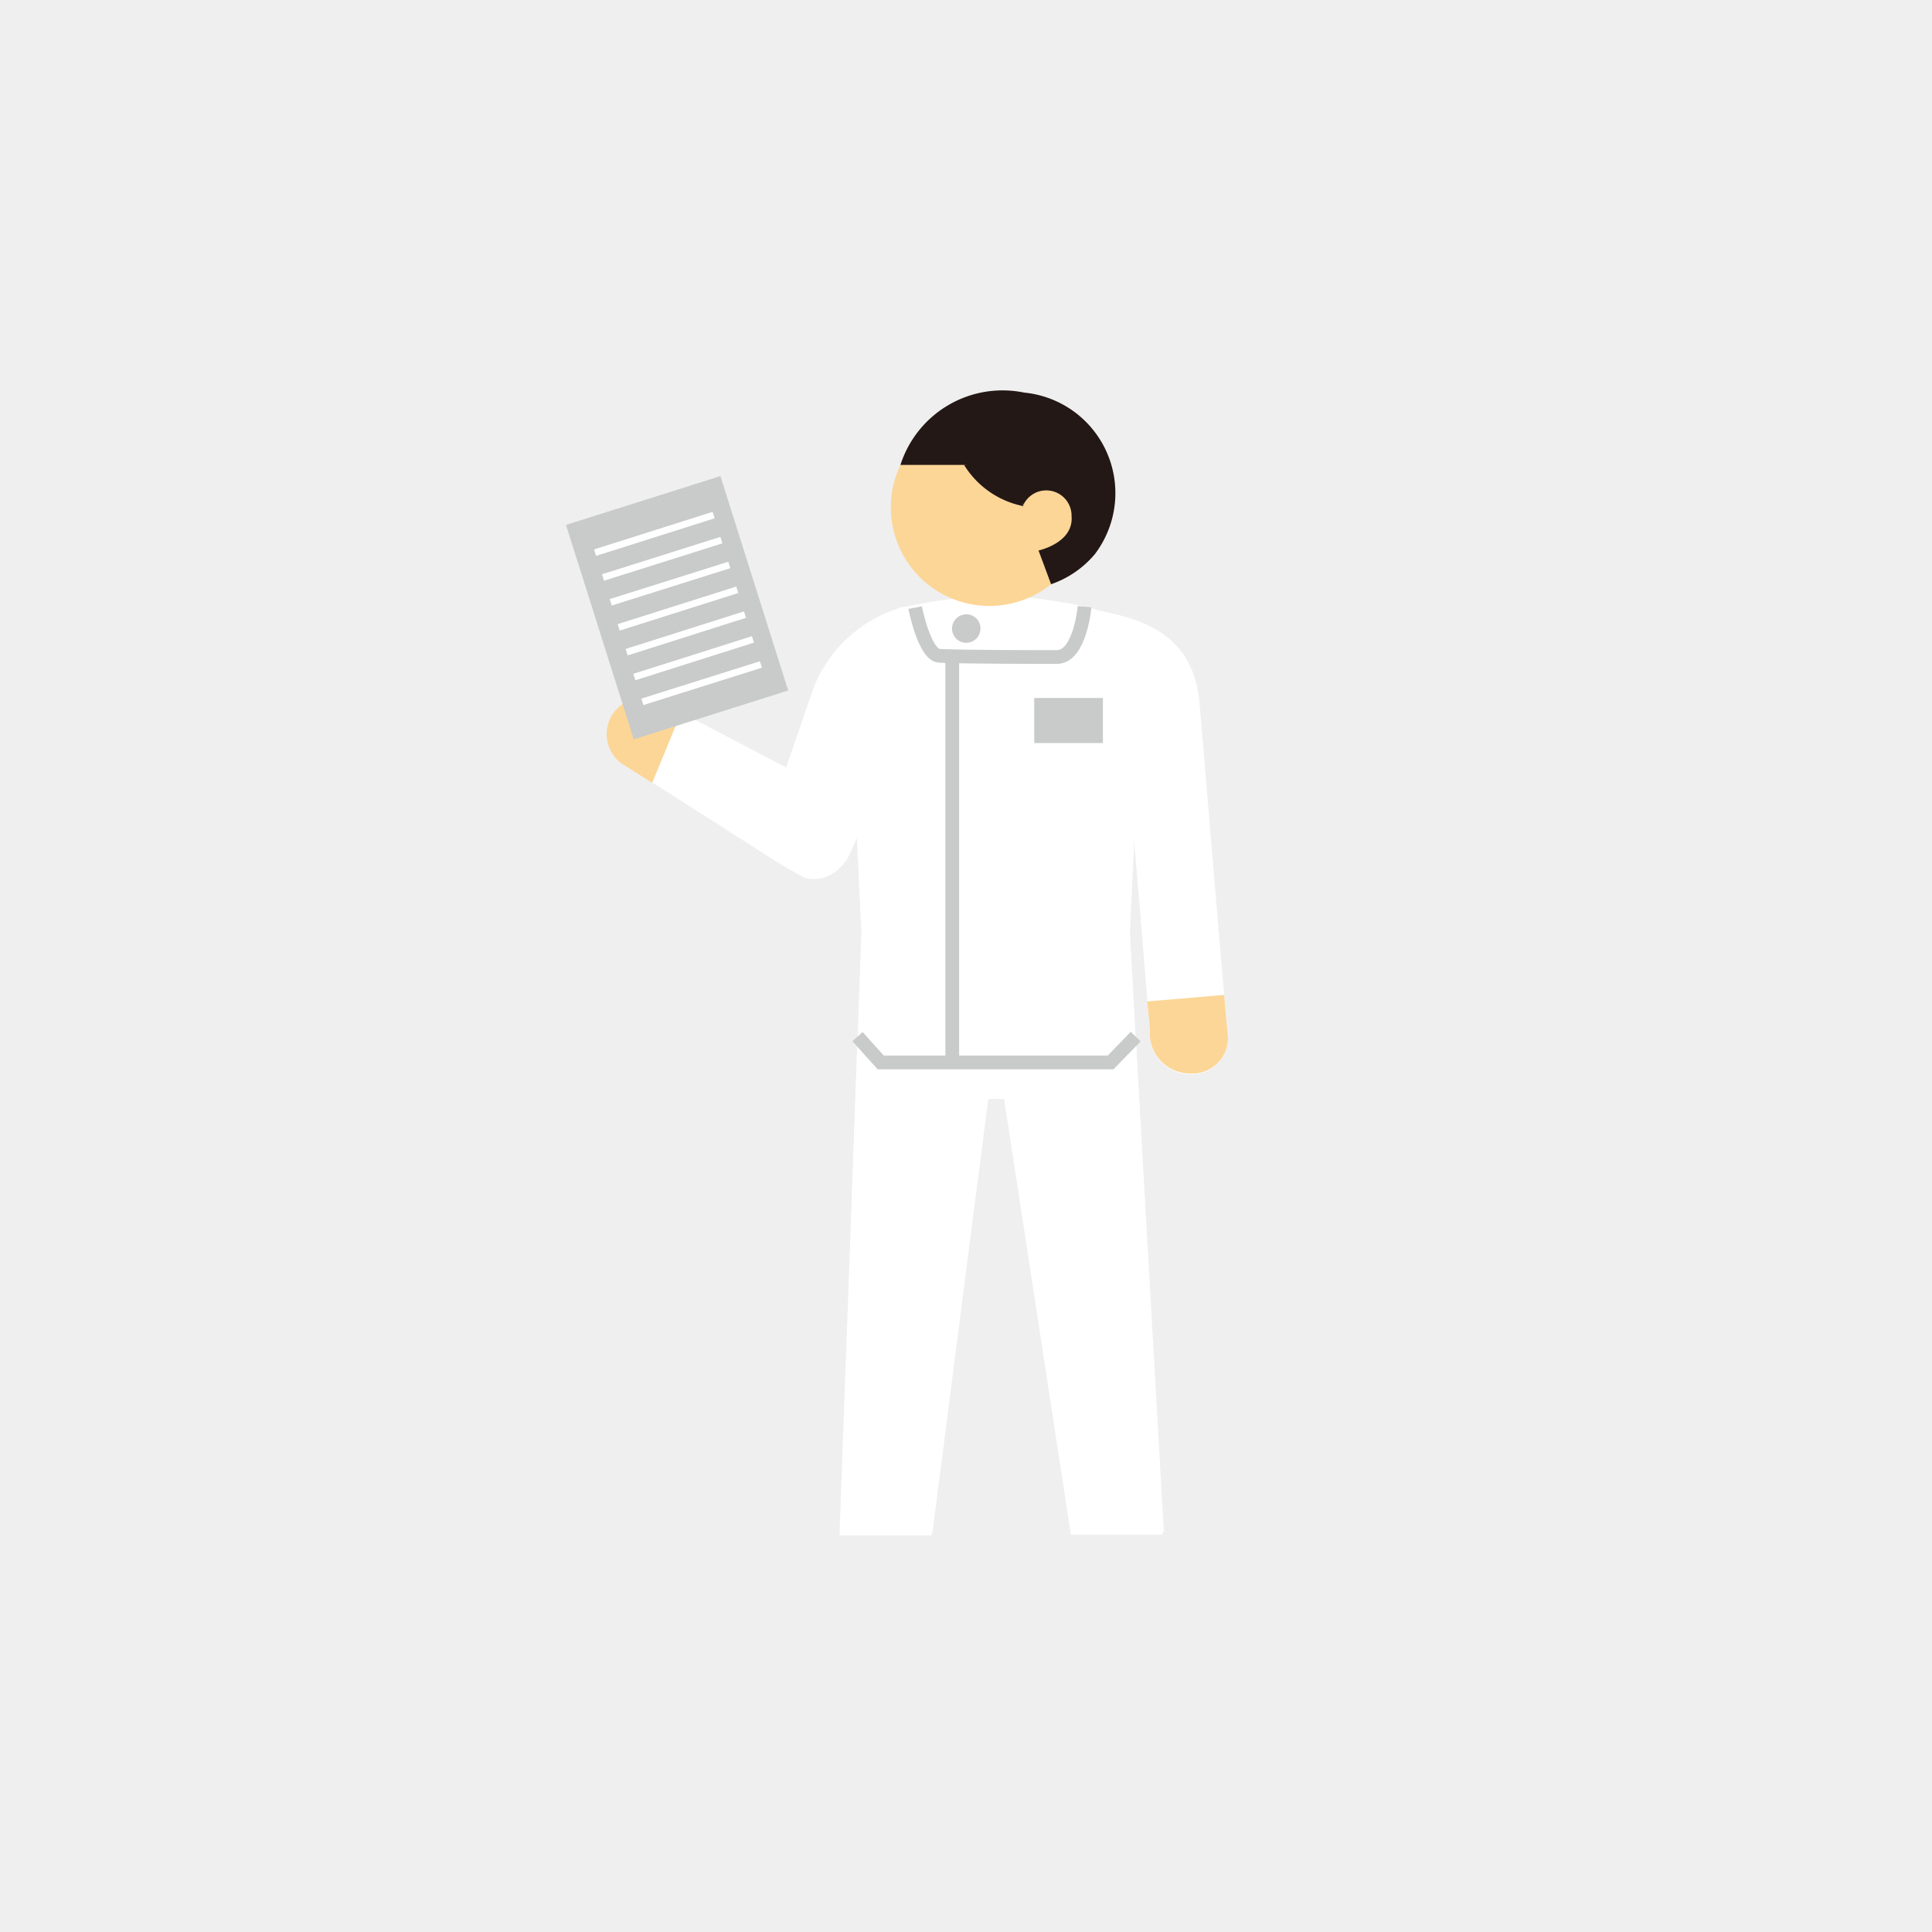 <svg xmlns="http://www.w3.org/2000/svg" viewBox="0 0 80.16 80.16"><defs><style>.cls-1{fill:#efefef;}.cls-2{fill:#fff;}.cls-3{fill:#fcd697;}.cls-4,.cls-7{fill:none;stroke-miterlimit:10;}.cls-4{stroke:#c9caca;stroke-width:0.57px;}.cls-5{fill:#c9caca;}.cls-6{fill:#231815;}.cls-7{stroke:#fff;stroke-width:0.28px;}</style></defs><title>アセット 1</title><g id="レイヤー_2" data-name="レイヤー 2"><g id="レイアウト"><rect class="cls-1" width="80.16" height="80.16"/><path class="cls-2" d="M36.85,31.85h0l-1.55,3.49A1.86,1.86,0,0,1,34,36.46h0l-1.84-3.28,1.61-4.68a5.62,5.62,0,0,1,3.61-3.29"/><path class="cls-2" d="M33.17,32.13l-5.74-3a1.51,1.51,0,0,0-1.5,2.61l6.27,4s.78.48,1.21.69a1.51,1.51,0,0,0,1.66-2.21A4.81,4.81,0,0,0,33.17,32.13Z"/><path class="cls-3" d="M28.26,29.57l-.83-.41a1.5,1.5,0,0,0-1.51,2.6l1.14.72Z"/><path class="cls-2" d="M35.31,29.73c-1.06-.75.95-4.56,2.3-4.56a20.19,20.19,0,0,1,3.7-.46,20.19,20.19,0,0,1,3.7.46c1.35,0,3.36,3.81,2.3,4.56l-.43,8.94,1.36,25H44.43L41.66,45.59H41L38.65,63.7H34.83l.91-25Z"/><polygon class="cls-2" points="35.58 43.01 34.87 63.57 38.69 63.57 41 45.59 41.71 45.59 44.47 63.57 48.29 63.57 47.12 43.01 46.08 44.08 36.54 44.08 35.58 43.01"/><path class="cls-4" d="M45,25.17s-.18,2.06-1.13,2.09c-.62,0-4.05,0-4.9-.05-.62-.05-1-2-1-2"/><path class="cls-5" d="M40.68,26.07a.59.59,0,1,1-.59-.58A.58.58,0,0,1,40.68,26.07Z"/><line class="cls-4" x1="39.51" y1="27.27" x2="39.51" y2="44.08"/><rect class="cls-5" x="42.91" y="28.96" width="2.85" height="1.87"/><path class="cls-3" d="M41.81,25.07a4.09,4.09,0,1,1,3.26-4.78A4.09,4.09,0,0,1,41.81,25.07Z"/><path class="cls-6" d="M43.61,24.24l-.52-1.4s1.46-.31,1.37-1.42a1.05,1.05,0,0,0-2-.47l-.7-1.66h-4.4a4.45,4.45,0,0,1,5.14-3A4.19,4.19,0,0,1,45.42,23,4.13,4.13,0,0,1,43.61,24.24Z"/><path class="cls-6" d="M40,19.29A3.75,3.75,0,0,0,42.46,21L42,19Z"/><path class="cls-2" d="M45.34,25.28c1.95.38,4.21.93,4.44,4,0,0,1.1,13.18,1.17,13.78a1.5,1.5,0,0,1-1.61,1.51A1.67,1.67,0,0,1,47.71,43c0-.5-.91-11.13-.91-11.13"/><path class="cls-3" d="M50.79,41.28s.1,1.15.16,1.75a1.48,1.48,0,0,1-1.6,1.51A1.67,1.67,0,0,1,47.71,43c0-.5-.11-1.45-.11-1.45Z"/><polyline class="cls-4" points="47.12 43.01 46.08 44.08 36.54 44.08 35.58 43.01"/><rect class="cls-5" x="24.74" y="20.55" width="6.72" height="9.33" transform="translate(-6.3 9.64) rotate(-17.54)"/><line class="cls-7" x1="24.69" y1="22.93" x2="29.61" y2="21.37"/><line class="cls-7" x1="25.02" y1="23.96" x2="29.93" y2="22.41"/><line class="cls-7" x1="25.34" y1="24.99" x2="30.26" y2="23.44"/><line class="cls-7" x1="25.67" y1="26.03" x2="30.59" y2="24.47"/><line class="cls-7" x1="26" y1="27.06" x2="30.91" y2="25.5"/><line class="cls-7" x1="26.32" y1="28.09" x2="31.24" y2="26.53"/><line class="cls-7" x1="26.65" y1="29.12" x2="31.57" y2="27.57"/></g></g></svg>